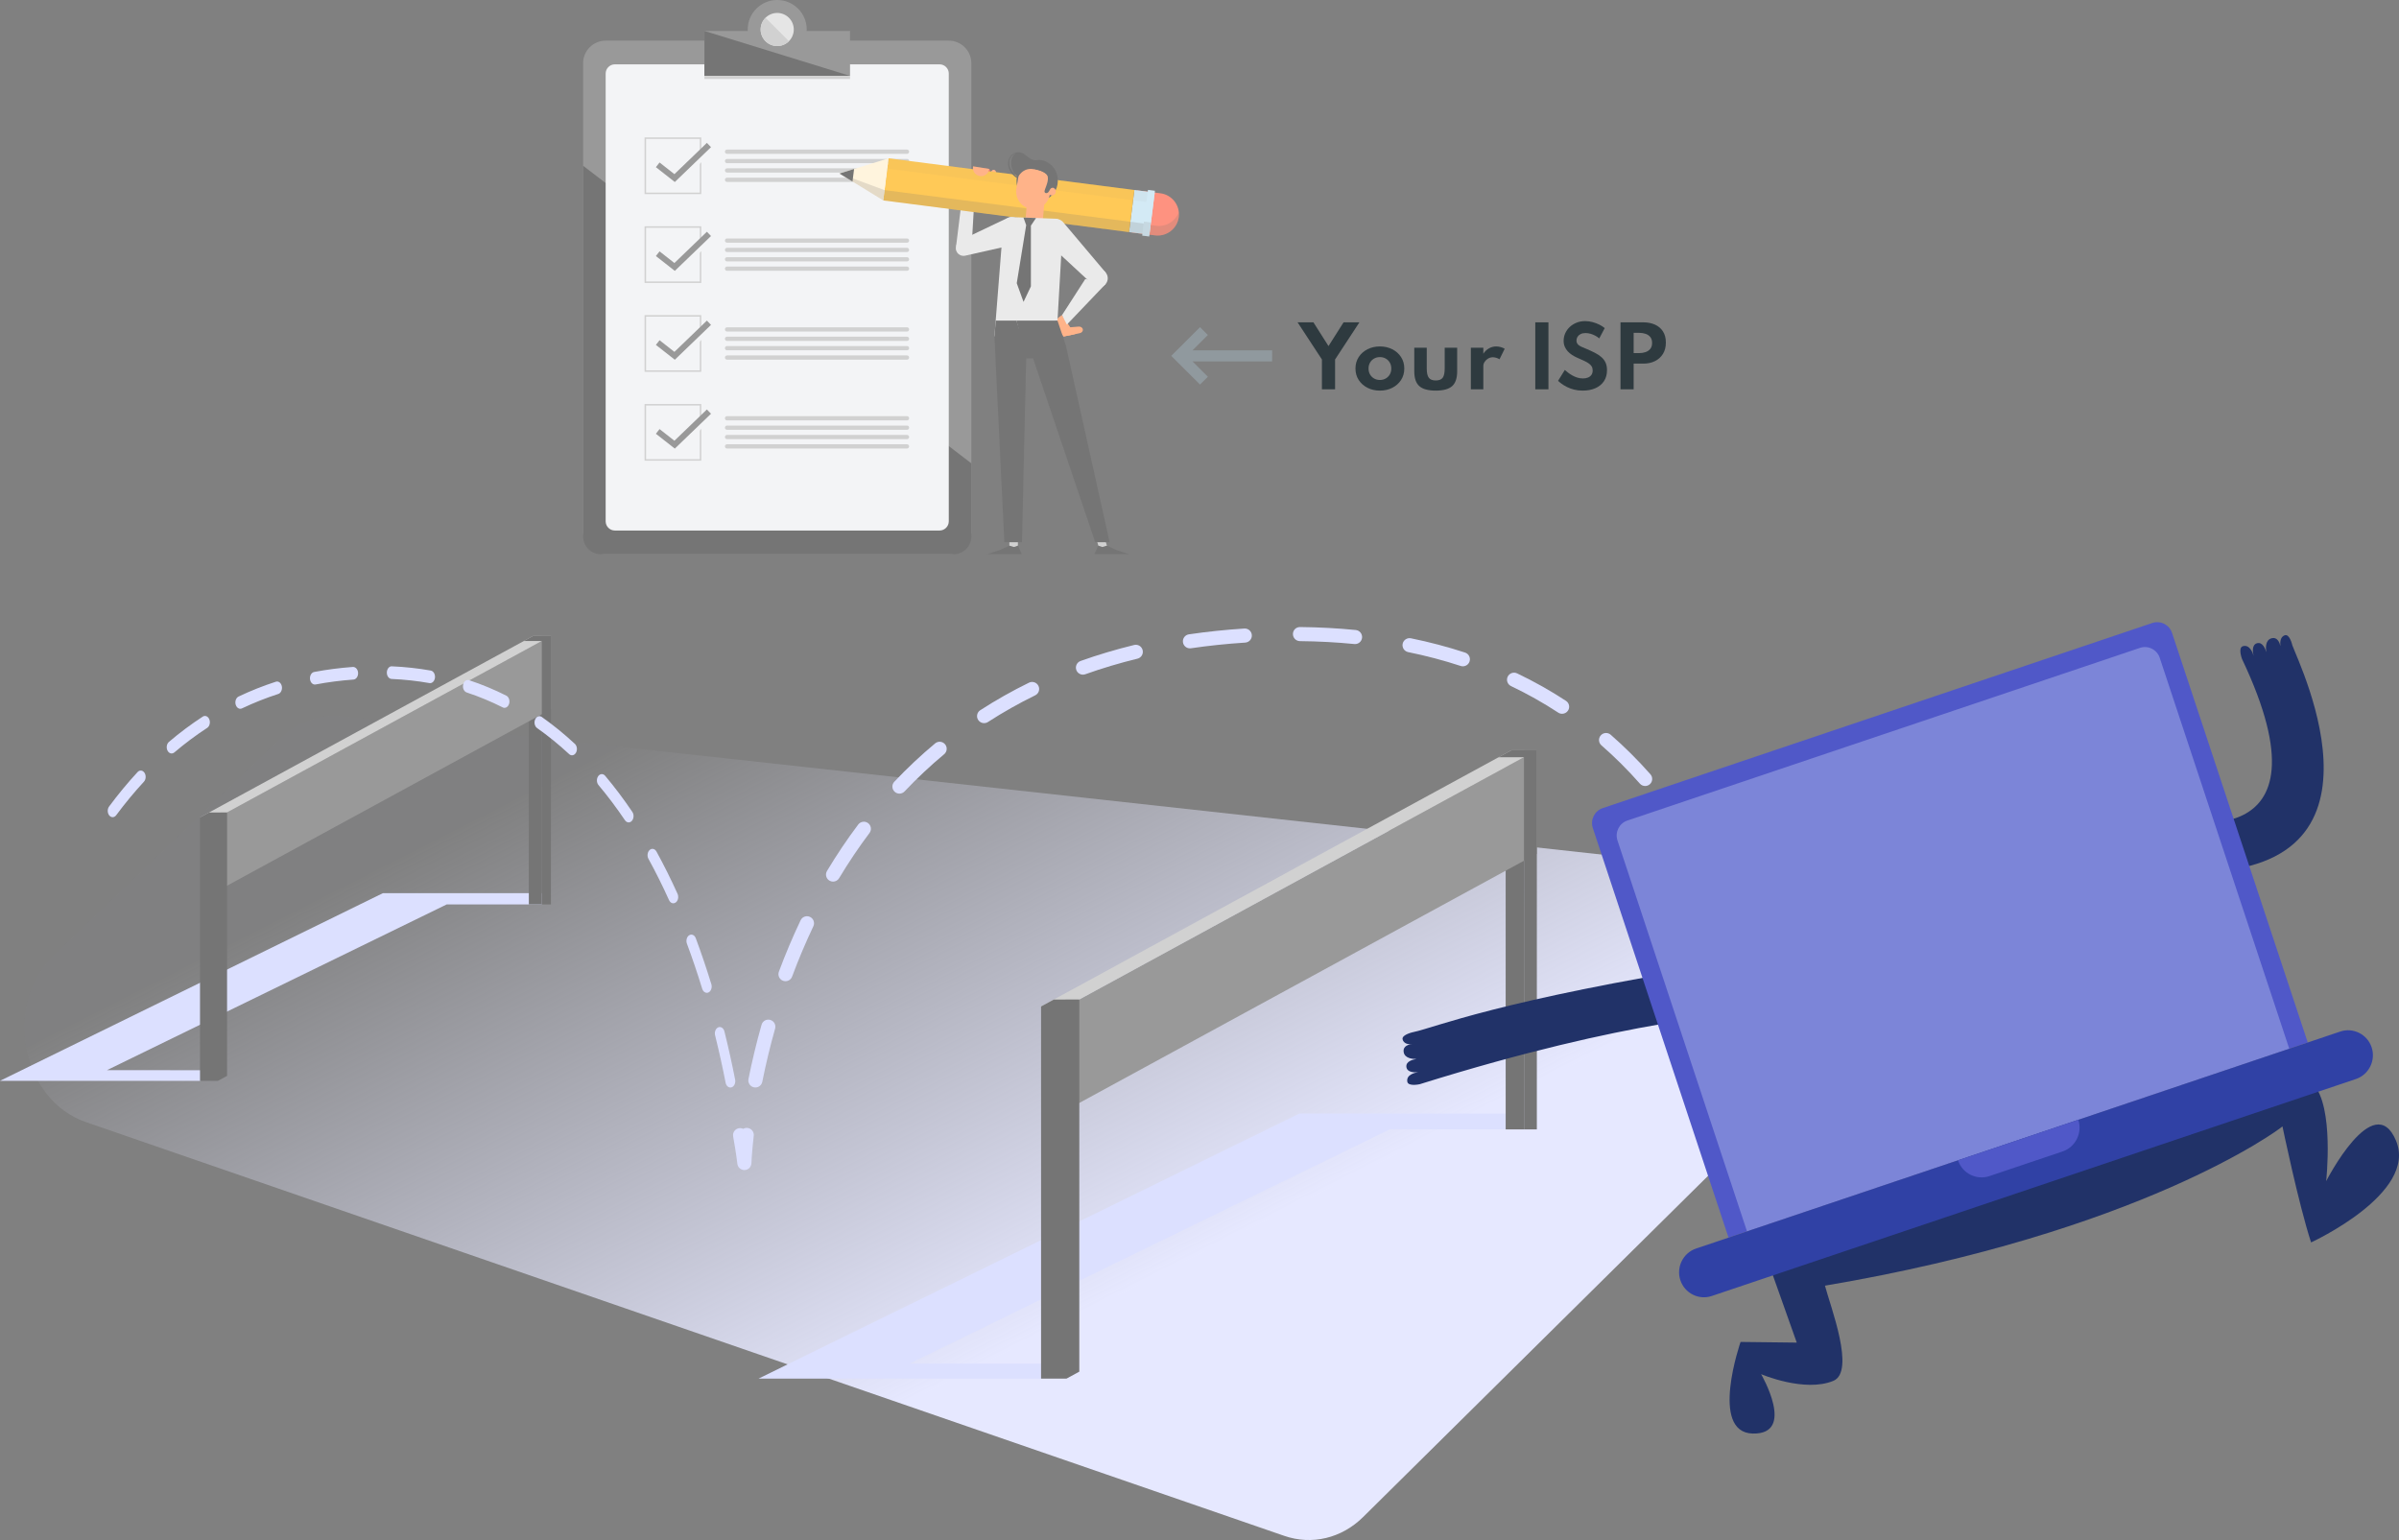 <svg width="838" height="538" viewBox="0 0 838 538" fill="none" xmlns="http://www.w3.org/2000/svg">
<rect x="0" y="0" width="838" height="538" fill="#808080" stroke="none"/>
<path d="M625.576 305.808L119.634 250.213C111.841 249.357 104.131 252.067 98.2 257.745L18.809 333.757C0.951 350.855 7.362 384.186 30.011 392.007L448.596 536.543C458.257 539.879 468.639 537.403 476.151 529.971L642.9 365.016C662.397 345.729 651.552 308.661 625.576 305.808V305.808Z" fill="url(#paint0_linear)"/>
<path d="M403.477 82.228L395.383 81.21L397.235 66.502L405.328 67.519C409.392 68.032 412.271 71.739 411.759 75.8C411.248 79.861 407.539 82.74 403.477 82.228L403.477 82.228Z" fill="#FE9280"/>
<g style="mix-blend-mode:multiply" opacity="0.2">
<path d="M403.898 78.877L395.805 77.86L395.383 81.21L403.477 82.228C407.539 82.74 411.248 79.861 411.759 75.8C411.832 75.223 411.834 74.654 411.776 74.1C410.607 77.259 407.384 79.316 403.898 78.877Z" fill="#777470"/>
</g>
<rect x="396.249" y="66.377" width="7.163" height="14.824" transform="rotate(7.179 396.249 66.377)" fill="#D3EAF5"/>
<rect x="401.006" y="66.337" width="2.449" height="16.093" transform="rotate(7.178 401.006 66.337)" fill="#D3EAF5"/>
<g style="mix-blend-mode:multiply" opacity="0.15">
<rect x="399.61" y="77.423" width="2.449" height="4.919" transform="rotate(7.178 399.61 77.423)" fill="#777470"/>
</g>
<path d="M203.685 22.09C203.685 17.731 207.219 14.198 211.578 14.198H331.409C335.768 14.198 339.301 17.731 339.301 22.09V185.724C339.301 190.082 335.768 193.616 331.409 193.616H211.578C207.219 193.616 203.685 190.082 203.685 185.724V22.09Z" fill="#999999"/>
<path d="M203.685 57.907V187.43C203.685 190.846 206.456 193.616 209.873 193.616H333.112C336.53 193.616 339.301 190.846 339.301 187.43V161.867L203.685 57.907Z" fill="#757575"/>
<path d="M211.565 25.702C211.565 23.92 213.009 22.476 214.79 22.476H328.196C329.978 22.476 331.422 23.92 331.422 25.702V182.112C331.422 183.894 329.978 185.338 328.196 185.338H214.79C213.009 185.338 211.565 183.894 211.565 182.112V25.702Z" fill="#F3F4F6"/>
<path d="M281.774 10.81C281.782 10.641 281.799 10.474 281.799 10.302C281.799 4.613 277.185 0 271.493 0C265.801 0 261.187 4.613 261.187 10.302C261.187 10.474 261.204 10.641 261.212 10.81H246.061V26.514H296.925V10.81H281.774Z" fill="#999999"/>
<path d="M246.061 10.809V26.514H296.925L246.061 10.809Z" fill="#757575"/>
<ellipse cx="271.491" cy="10.304" rx="5.787" ry="5.785" transform="rotate(-22.634 271.491 10.304)" fill="#E5E5E5"/>
<path d="M267.401 6.212C265.14 8.471 265.14 12.134 267.401 14.393C269.66 16.652 273.325 16.652 275.585 14.393L267.401 6.212Z" fill="#D1D1D1"/>
<rect x="246.061" y="26.514" width="50.864" height="1.082" fill="#D1D1D1"/>
<path fill-rule="evenodd" clip-rule="evenodd" d="M244.966 67.807H225.155V48.004H244.966V67.807ZM225.675 67.288H244.447V48.523H225.675V67.288Z" fill="#D1D1D1"/>
<path d="M236.759 64.626L230.148 59.438L231.431 57.804L236.619 61.876L247.963 50.951L249.405 52.447L236.759 64.626Z" fill="#F3F4F6"/>
<path d="M235.72 63.588L229.109 58.4L230.392 56.766L235.58 60.837L246.924 49.913L248.366 51.409L235.72 63.588Z" fill="#999999"/>
<path d="M316.829 53.738H253.966C253.556 53.738 253.224 53.406 253.224 52.996C253.224 52.586 253.556 52.254 253.966 52.254H316.829C317.239 52.254 317.571 52.586 317.571 52.996C317.571 53.406 317.239 53.738 316.829 53.738Z" fill="#D1D1D1"/>
<path d="M316.829 57.012H253.966C253.556 57.012 253.224 56.679 253.224 56.269C253.224 55.859 253.556 55.527 253.966 55.527H316.829C317.239 55.527 317.571 55.859 317.571 56.269C317.571 56.679 317.239 57.012 316.829 57.012Z" fill="#D1D1D1"/>
<path d="M316.829 60.285H253.966C253.556 60.285 253.224 59.952 253.224 59.542C253.224 59.132 253.556 58.8 253.966 58.8H316.829C317.239 58.8 317.571 59.132 317.571 59.542C317.571 59.952 317.239 60.285 316.829 60.285Z" fill="#D1D1D1"/>
<path d="M316.829 63.558H253.966C253.556 63.558 253.224 63.225 253.224 62.815C253.224 62.406 253.556 62.074 253.966 62.074H316.829C317.239 62.074 317.571 62.406 317.571 62.815C317.571 63.225 317.239 63.558 316.829 63.558Z" fill="#D1D1D1"/>
<path fill-rule="evenodd" clip-rule="evenodd" d="M244.966 98.852H225.155V79.049H244.966V98.852ZM225.675 98.332H244.447V79.568H225.675V98.332Z" fill="#D1D1D1"/>
<path d="M236.759 95.671L230.148 90.483L231.431 88.849L236.619 92.921L247.963 81.996L249.405 83.492L236.759 95.671Z" fill="#F3F4F6"/>
<path d="M235.72 94.633L229.109 89.445L230.392 87.811L235.58 91.883L246.924 80.958L248.366 82.454L235.72 94.633Z" fill="#999999"/>
<path d="M316.829 84.783H253.966C253.556 84.783 253.224 84.45 253.224 84.04C253.224 83.63 253.556 83.298 253.966 83.298H316.829C317.239 83.298 317.571 83.63 317.571 84.04C317.571 84.45 317.239 84.783 316.829 84.783Z" fill="#D1D1D1"/>
<path d="M316.829 88.056H253.966C253.556 88.056 253.224 87.724 253.224 87.314C253.224 86.903 253.556 86.571 253.966 86.571H316.829C317.239 86.571 317.571 86.903 317.571 87.314C317.571 87.724 317.239 88.056 316.829 88.056Z" fill="#D1D1D1"/>
<path d="M316.829 91.329H253.966C253.556 91.329 253.224 90.997 253.224 90.586C253.224 90.177 253.556 89.845 253.966 89.845H316.829C317.239 89.845 317.571 90.177 317.571 90.586C317.571 90.997 317.239 91.329 316.829 91.329Z" fill="#D1D1D1"/>
<path d="M316.829 94.603H253.966C253.556 94.603 253.224 94.271 253.224 93.861C253.224 93.451 253.556 93.119 253.966 93.119H316.829C317.239 93.119 317.571 93.451 317.571 93.861C317.571 94.271 317.239 94.603 316.829 94.603Z" fill="#D1D1D1"/>
<path fill-rule="evenodd" clip-rule="evenodd" d="M244.966 129.897H225.155V110.093H244.966V129.897ZM225.675 129.377H244.447V110.612H225.675V129.377Z" fill="#D1D1D1"/>
<path d="M236.759 126.716L230.148 121.528L231.431 119.894L236.619 123.965L247.963 113.041L249.405 114.537L236.759 126.716Z" fill="#F3F4F6"/>
<path d="M235.72 125.677L229.109 120.489L230.392 118.855L235.58 122.926L246.924 112.002L248.366 113.498L235.72 125.677Z" fill="#999999"/>
<path d="M316.829 115.827H253.966C253.556 115.827 253.224 115.495 253.224 115.084C253.224 114.675 253.556 114.343 253.966 114.343H316.829C317.239 114.343 317.571 114.675 317.571 115.084C317.571 115.495 317.239 115.827 316.829 115.827Z" fill="#D1D1D1"/>
<path d="M316.829 119.1H253.966C253.556 119.1 253.224 118.768 253.224 118.358C253.224 117.948 253.556 117.616 253.966 117.616H316.829C317.239 117.616 317.571 117.948 317.571 118.358C317.571 118.768 317.239 119.1 316.829 119.1Z" fill="#D1D1D1"/>
<path d="M316.829 122.375H253.966C253.556 122.375 253.224 122.042 253.224 121.632C253.224 121.222 253.556 120.89 253.966 120.89H316.829C317.239 120.89 317.571 121.222 317.571 121.632C317.571 122.042 317.239 122.375 316.829 122.375Z" fill="#D1D1D1"/>
<path d="M316.829 125.647H253.966C253.556 125.647 253.224 125.315 253.224 124.905C253.224 124.495 253.556 124.163 253.966 124.163H316.829C317.239 124.163 317.571 124.495 317.571 124.905C317.571 125.315 317.239 125.647 316.829 125.647Z" fill="#D1D1D1"/>
<path fill-rule="evenodd" clip-rule="evenodd" d="M244.966 160.942H225.155V141.139H244.966V160.942ZM225.675 160.422H244.447V141.659H225.675V160.422Z" fill="#D1D1D1"/>
<path d="M236.759 157.761L230.148 152.573L231.431 150.939L236.619 155.01L247.963 144.086L249.405 145.582L236.759 157.761Z" fill="#F3F4F6"/>
<path d="M235.72 156.722L229.109 151.534L230.392 149.9L235.58 153.971L246.924 143.047L248.366 144.543L235.72 156.722Z" fill="#999999"/>
<path d="M316.829 146.871H253.966C253.556 146.871 253.224 146.54 253.224 146.13C253.224 145.72 253.556 145.387 253.966 145.387H316.829C317.239 145.387 317.571 145.72 317.571 146.13C317.571 146.54 317.239 146.871 316.829 146.871Z" fill="#D1D1D1"/>
<path d="M316.829 150.146H253.966C253.556 150.146 253.224 149.813 253.224 149.404C253.224 148.994 253.556 148.661 253.966 148.661H316.829C317.239 148.661 317.571 148.994 317.571 149.404C317.571 149.813 317.239 150.146 316.829 150.146Z" fill="#D1D1D1"/>
<path d="M316.829 153.419H253.966C253.556 153.419 253.224 153.087 253.224 152.677C253.224 152.266 253.556 151.934 253.966 151.934H316.829C317.239 151.934 317.571 152.266 317.571 152.677C317.571 153.087 317.239 153.419 316.829 153.419Z" fill="#D1D1D1"/>
<path d="M316.829 156.692H253.966C253.556 156.692 253.224 156.36 253.224 155.95C253.224 155.54 253.556 155.208 253.966 155.208H316.829C317.239 155.208 317.571 155.54 317.571 155.95C317.571 156.36 317.239 156.692 316.829 156.692Z" fill="#D1D1D1"/>
<rect x="352.582" y="187.766" width="2.988" height="3.68" fill="#D1D1D1"/>
<path d="M352.604 190.612L354.168 191.094L355.62 190.612L356.923 193.599H344.842L349.384 192.105L352.604 190.612Z" fill="#757575"/>
<path d="M383.917 191.446H386.904L385.793 187.765H382.805L383.917 191.446Z" fill="#D1D1D1"/>
<path d="M386.64 190.612L385.076 191.094L383.624 190.612L382.321 193.599H394.402L389.86 192.105L386.64 190.612Z" fill="#757575"/>
<path d="M345.875 63.332C345.47 63.642 341.792 65.812 341.792 65.812L339.183 62.473L339.959 58.665L345.576 59.015L346.558 61.858C346.792 62.532 346.376 62.95 345.875 63.332V63.332Z" fill="#FE9280"/>
<path d="M345.575 59.015L346.422 61.506L343.832 62.549C343.339 62.763 342.788 62.803 342.268 62.664C341.126 62.356 340.383 61.255 340.527 60.083L340.694 58.713L345.575 59.015Z" fill="#E86767"/>
<path d="M344.304 62.345L346.55 62.671L347.78 60.565C348.02 60.185 347.906 59.682 347.525 59.442C347.145 59.201 346.641 59.316 346.402 59.695L344.304 62.345Z" fill="#FFB389"/>
<path d="M340.263 71.427L335.633 72.597L333.977 85.998L339.397 86.219L340.263 71.427Z" fill="#EAEAEA"/>
<path d="M394.396 81.085L308.531 70.014L310.383 55.306L396.249 66.377L394.396 81.085Z" fill="#FFC957"/>
<path d="M293.234 60.619L308.531 70.014L310.383 55.306L293.234 60.619Z" fill="#FFF4DD"/>
<g style="mix-blend-mode:multiply" opacity="0.2">
<path d="M293.234 60.619L308.531 70.014L308.984 66.417L293.234 60.619Z" fill="#777470"/>
</g>
<path d="M298.342 59.036L293.234 60.619L297.79 63.417L298.342 59.036Z" fill="#757575"/>
<g style="mix-blend-mode:multiply" opacity="0.2">
<path d="M399.073 81.675L308.531 70.014L308.984 66.417L399.527 78.077L399.073 81.675Z" fill="#777470"/>
</g>
<g style="mix-blend-mode:multiply" opacity="0.05">
<path d="M400.474 70.564L309.931 58.903L310.384 55.306L400.927 66.966L400.474 70.564Z" fill="#777470"/>
</g>
<path d="M371.466 117.57L372.675 114.432L376.762 114.098C377.513 114.014 378.18 114.468 378.252 115.112C378.324 115.756 377.772 116.345 377.021 116.428L371.466 117.57Z" fill="#FFB389"/>
<path d="M369.349 114.459L371.466 117.569L375.473 116.746L370.983 110.079L370.119 110.652C368.855 111.491 368.511 113.195 369.349 114.459Z" fill="#FFB389"/>
<path d="M372.663 113.406L386.284 99.14L379.107 97.471L370.982 110.079L372.663 113.406Z" fill="#EAEAEA"/>
<path d="M381.024 98.526C381.75 100.084 383.601 100.758 385.159 100.033C386.717 99.307 387.392 97.457 386.666 95.899C385.941 94.342 384.09 93.667 382.531 94.393C380.973 95.117 380.298 96.968 381.024 98.526H381.024Z" fill="#EAEAEA"/>
<path d="M382.075 99.769L386.285 95.284L371.591 77.872C370.332 76.162 367.85 75.963 366.335 77.45C364.819 78.939 364.968 84.2 366.657 85.489L382.075 99.769Z" fill="#EAEAEA"/>
<rect x="364.051" y="79.674" width="6.048" height="9.583" transform="rotate(-175.158 364.051 79.674)" fill="#FFB389"/>
<path d="M336.398 83.97C334.903 84.071 333.773 85.362 333.873 86.856C333.973 88.35 335.266 89.48 336.76 89.381C338.255 89.28 339.385 87.988 339.285 86.493C339.186 85 337.892 83.87 336.398 83.97V83.97Z" fill="#EAEAEA"/>
<path d="M334.69 84.369L337.437 89.248L354.228 85.477C356.287 84.953 357.403 79.95 356.593 77.988C355.782 76.025 353.421 75.236 351.593 76.317L334.69 84.369Z" fill="#EAEAEA"/>
<path d="M369.396 112.007L371.225 80.049C371.654 78.344 370.504 76.644 368.76 76.407L353.781 75.865C352.036 75.629 350.475 76.961 350.434 78.72L347.37 117.564L369.396 112.007Z" fill="#EAEAEA"/>
<path d="M355.07 112.007L358.523 122.758L356.987 189.432H350.832L347.369 117.564L347.841 112.007L355.07 112.007Z" fill="#757575"/>
<path d="M355.07 112.007L358.439 125.209H360.865L382.57 189.432H387.612L372.331 120.721L369.396 112.007L355.07 112.007Z" fill="#757575"/>
<path d="M342.268 61.505C340.703 61.253 339.638 59.78 339.89 58.216L339.908 58.103L345.576 59.016L345.558 59.129C345.306 60.693 343.832 61.757 342.268 61.505Z" fill="#FFB389"/>
<path d="M357.502 75.999L361.891 76.162L360.105 78.827V100.047L357.532 105.465L355.163 98.936L358.461 78.653L357.502 75.999Z" fill="#757575"/>
<path fill-rule="evenodd" clip-rule="evenodd" d="M369.469 62.295C369.323 60.846 368.785 59.438 367.872 58.334C367.028 57.315 365.882 56.553 364.625 56.142C364.008 55.941 363.424 55.832 362.79 55.898C362.006 55.98 361.204 56.068 360.457 55.735C359.404 55.269 358.649 54.359 357.699 53.768C357.48 53.633 357.237 53.521 356.983 53.436L356.985 53.433C355.978 53.009 354.668 53.15 353.722 53.809C353.247 54.128 352.881 54.589 352.617 55.089C352.358 55.589 352.174 56.141 352.126 56.715C352.029 57.859 352.339 59.015 352.941 59.988C353.497 60.859 354.262 61.629 355.171 62.13C355.134 62.365 355.104 62.601 355.092 62.845C354.898 66.825 357.968 70.207 361.949 70.4C364.737 70.535 367.414 68.999 368.703 66.524C369.366 65.252 369.616 63.753 369.469 62.295L369.469 62.295ZM354.379 60.933C354.033 60.539 353.717 60.118 353.439 59.671C352.882 58.807 352.5 57.784 352.548 56.745C352.603 55.729 353.055 54.662 353.876 54.023C354.189 53.773 354.553 53.601 354.938 53.502C354.749 53.589 354.563 53.695 354.39 53.841C353.599 54.499 353.294 55.563 353.232 56.502C353.101 58.487 353.853 60.373 355.258 61.652C355.252 61.677 355.249 61.703 355.244 61.728C354.937 61.481 354.643 61.22 354.379 60.933V60.933Z" fill="#757575"/>
<path d="M366.084 66.673C365.958 67.422 366.463 68.132 367.212 68.258C367.962 68.384 368.672 67.879 368.798 67.13C368.925 66.382 368.419 65.671 367.67 65.546C366.922 65.418 366.211 65.924 366.084 66.673H366.084Z" fill="#FFB389"/>
<path d="M360.212 59.002C357.016 58.954 355.78 61.638 355.78 61.638L355.602 62.584L355.461 63.422C355.461 63.461 355.46 63.498 355.461 63.538L355.445 63.512L355.05 65.85C354.505 69.076 356.561 72.276 359.778 72.872C363.039 73.475 366.15 71.29 366.701 68.033L367.185 65.168V65.162C367.185 65.162 368.096 59.545 360.212 59.002V59.002Z" fill="#FFB389"/>
<path d="M361.49 59.145C362.282 59.267 363.077 59.483 363.823 59.776C364.381 59.996 364.919 60.27 365.374 60.667C366.853 61.959 365.536 64.731 365.026 66.176C364.902 66.529 364.757 66.949 364.979 67.251C365.219 67.577 365.751 67.518 366.063 67.258C366.374 66.998 366.537 66.608 366.746 66.26C366.955 65.913 367.265 65.573 367.67 65.546C367.67 65.546 367.435 58.993 367.434 58.987C367.432 58.938 363.313 58.848 362.998 58.838C362.359 58.816 361.49 59.145 361.49 59.145L361.49 59.145Z" fill="#757575"/>
<path d="M69.865 377.581H0L133.753 312.023H189.261V315.956H156.045L37.372 373.852L77.352 373.887L69.865 377.581Z" fill="#DCE0FF"/>
<rect x="184.731" y="223.931" width="4.53" height="92.024" fill="#757575"/>
<path d="M192.437 247.79L76.143 311.144V285.557L192.437 222.203V247.79Z" fill="#999999"/>
<path d="M192.437 222.203H186.158L69.864 285.557H76.143L192.437 222.203Z" fill="#D1D1D1"/>
<path d="M73.003 283.847L69.864 285.557V377.581H76.143L79.319 375.853V283.829L73.003 283.847Z" fill="#757575"/>
<path d="M182.982 223.931H189.261L192.437 222.203H186.158L182.982 223.931Z" fill="#757575"/>
<rect x="189.261" y="222.203" width="3.176" height="93.752" fill="#757575"/>
<path d="M363.657 481.626H264.946L453.924 389H532.351V394.556H485.42L317.749 476.356L374.237 476.407L363.657 481.626Z" fill="#DCE0FF"/>
<rect x="525.95" y="264.536" width="6.401" height="130.02" fill="#757575"/>
<path d="M536.838 298.246L372.527 387.757V351.606L536.838 262.094V298.246Z" fill="#999999"/>
<path d="M536.838 262.094H527.967L363.656 351.606H372.527L536.838 262.094Z" fill="#D1D1D1"/>
<path d="M368.092 349.19L363.656 351.606V481.626H372.527L377.015 479.185V349.165L368.092 349.19Z" fill="#757575"/>
<path d="M523.479 264.536H532.35L536.838 262.094H527.967L523.479 264.536Z" fill="#757575"/>
<rect x="532.35" y="262.094" width="4.488" height="132.462" fill="#757575"/>
<path fill-rule="evenodd" clip-rule="evenodd" d="M255.129 379.923C254.362 379.923 253.664 379.256 253.469 378.254C252.383 372.703 251.145 367.123 249.79 361.674C249.501 360.513 249.997 359.27 250.899 358.898C251.798 358.526 252.764 359.165 253.053 360.326C254.432 365.865 255.689 371.533 256.793 377.176C257.023 378.359 256.467 379.558 255.549 379.857C255.408 379.902 255.268 379.923 255.129 379.923V379.923ZM246.89 346.842C246.206 346.842 245.561 346.313 245.295 345.445C243.639 340.046 241.842 334.736 239.952 329.667C239.542 328.568 239.901 327.25 240.755 326.72C241.607 326.192 242.631 326.657 243.041 327.756C244.967 332.919 246.797 338.324 248.483 343.823C248.83 344.957 248.398 346.24 247.518 346.688C247.311 346.793 247.099 346.842 246.89 346.842L246.89 346.842ZM235.193 315.569C234.602 315.569 234.028 315.177 233.71 314.473C231.44 309.448 229.017 304.589 226.512 300.03C225.964 299.034 226.147 297.657 226.919 296.951C227.694 296.25 228.761 296.485 229.308 297.477C231.872 302.144 234.35 307.114 236.673 312.25C237.148 313.304 236.871 314.656 236.053 315.269C235.783 315.473 235.485 315.569 235.193 315.569ZM219.597 287.305C219.119 287.305 218.642 287.047 218.303 286.546C215.364 282.189 212.255 278.057 209.061 274.262C208.366 273.437 208.322 272.04 208.963 271.145C209.605 270.248 210.69 270.192 211.386 271.017C214.67 274.922 217.868 279.171 220.89 283.648C221.511 284.569 221.436 285.963 220.72 286.762C220.396 287.126 219.996 287.305 219.597 287.305H219.597ZM39.348 285.477C38.922 285.477 38.495 285.275 38.163 284.865C37.48 284.023 37.455 282.627 38.109 281.746C41.274 277.478 44.624 273.429 48.065 269.71C48.791 268.923 49.87 269.048 50.48 269.981C51.089 270.914 50.994 272.307 50.269 273.092C46.924 276.707 43.666 280.646 40.587 284.795C40.25 285.249 39.799 285.477 39.348 285.477H39.348ZM199.805 263.862C199.458 263.862 199.108 263.728 198.804 263.445C195.214 260.107 191.446 257.044 187.606 254.343C186.776 253.757 186.47 252.417 186.924 251.347C187.377 250.277 188.416 249.88 189.25 250.468C193.214 253.257 197.103 256.42 200.81 259.866C201.578 260.579 201.751 261.959 201.197 262.947C200.861 263.545 200.337 263.862 199.805 263.862ZM59.954 263.229C59.398 263.229 58.852 262.881 58.523 262.239C58.001 261.221 58.218 259.852 59.007 259.18C62.794 255.956 66.769 252.986 70.82 250.35C71.665 249.801 72.696 250.235 73.122 251.325C73.549 252.414 73.21 253.741 72.366 254.291C68.433 256.849 64.574 259.734 60.897 262.863C60.606 263.111 60.278 263.229 59.954 263.229ZM83.932 247.612C83.235 247.612 82.58 247.062 82.325 246.169C81.996 245.026 82.451 243.755 83.338 243.333C87.541 241.334 91.926 239.59 96.371 238.153C97.291 237.862 98.22 238.576 98.451 239.757C98.681 240.94 98.124 242.139 97.206 242.436C92.879 243.835 88.614 245.529 84.526 247.475C84.33 247.568 84.129 247.612 83.932 247.612V247.612ZM176.238 247.285C176.03 247.285 175.819 247.237 175.614 247.133C171.552 245.085 167.313 243.326 163.013 241.908C162.096 241.605 161.542 240.403 161.777 239.221C162.012 238.04 162.942 237.322 163.862 237.63C168.297 239.093 172.672 240.907 176.863 243.023C177.744 243.467 178.179 244.748 177.834 245.883C177.57 246.754 176.923 247.285 176.238 247.285V247.285ZM109.985 239.142C109.149 239.142 108.417 238.353 108.293 237.256C108.155 236.049 108.801 234.928 109.738 234.751C114.125 233.92 118.682 233.329 123.279 232.995C124.211 232.963 125.033 233.859 125.086 235.076C125.14 236.294 124.416 237.336 123.471 237.405C118.976 237.73 114.523 238.306 110.236 239.12C110.153 239.135 110.068 239.142 109.985 239.142H109.985ZM150.243 238.653C150.164 238.653 150.086 238.647 150.006 238.633C145.721 237.872 141.272 237.387 136.782 237.191C135.836 237.149 135.095 236.129 135.128 234.91C135.159 233.691 135.957 232.693 136.898 232.778C141.505 232.979 146.073 233.478 150.474 234.258C151.411 234.425 152.067 235.54 151.938 236.748C151.819 237.853 151.085 238.653 150.243 238.653H150.243Z" fill="#DCE0FF"/>
<path d="M260.017 408.756C258.769 408.756 257.711 407.817 257.572 406.565C257.568 406.53 257.17 402.989 256.097 397.005C255.857 395.667 256.748 394.389 258.086 394.149C258.625 394.056 259.154 394.139 259.609 394.363C260.052 394.105 260.574 393.981 261.126 394.046C262.478 394.2 263.448 395.421 263.293 396.772C262.606 402.777 262.481 406.342 262.48 406.376C262.436 407.667 261.404 408.703 260.114 408.753C260.081 408.754 260.049 408.756 260.017 408.756L260.017 408.756Z" fill="#DCE0FF"/>
<path d="M263.866 379.907C263.706 379.907 263.544 379.893 263.381 379.86C262.047 379.593 261.183 378.296 261.449 376.963C262.724 370.596 264.261 364.217 266.019 358.002C266.388 356.694 267.746 355.928 269.058 356.303C270.367 356.673 271.127 358.032 270.757 359.341C269.035 365.433 267.528 371.688 266.278 377.929C266.044 379.098 265.016 379.907 263.866 379.907V379.907Z" fill="#DCE0FF"/>
<path d="M274.38 342.781C274.094 342.781 273.804 342.731 273.521 342.626C272.247 342.152 271.597 340.735 272.073 339.461C274.364 333.308 276.92 327.26 279.668 321.485C280.251 320.258 281.72 319.739 282.948 320.32C284.177 320.904 284.698 322.373 284.114 323.6C281.429 329.245 278.929 335.16 276.688 341.178C276.317 342.169 275.378 342.781 274.38 342.781H274.38Z" fill="#DCE0FF"/>
<path d="M290.993 307.995C290.562 307.995 290.126 307.882 289.73 307.643C288.563 306.945 288.185 305.434 288.883 304.267C292.267 298.625 295.935 293.167 299.785 288.048C300.604 286.962 302.148 286.744 303.234 287.559C304.321 288.376 304.54 289.92 303.723 291.006C299.974 295.989 296.404 301.302 293.108 306.799C292.646 307.568 291.83 307.995 290.993 307.995L290.993 307.995Z" fill="#DCE0FF"/>
<path d="M596.499 306.305C595.621 306.305 594.77 305.834 594.325 305.004C591.294 299.331 587.977 293.859 584.47 288.74C583.7 287.619 583.987 286.086 585.11 285.319C586.228 284.551 587.764 284.834 588.531 285.958C592.142 291.225 595.553 296.852 598.669 302.683C599.311 303.884 598.857 305.373 597.658 306.015C597.288 306.212 596.892 306.305 596.499 306.305Z" fill="#DCE0FF"/>
<path d="M314.183 277.25C313.576 277.25 312.967 277.027 312.492 276.577C311.504 275.642 311.46 274.085 312.394 273.098C316.889 268.346 321.687 263.837 326.654 259.699C327.701 258.829 329.251 258.97 330.122 260.014C330.993 261.058 330.852 262.61 329.807 263.481C324.989 267.495 320.334 271.867 315.972 276.479C315.489 276.992 314.837 277.25 314.183 277.25V277.25Z" fill="#DCE0FF"/>
<path d="M574.674 274.59C573.991 274.59 573.311 274.308 572.824 273.755C568.618 268.983 564.1 264.485 559.399 260.388C558.373 259.494 558.267 257.94 559.16 256.916C560.054 255.89 561.608 255.783 562.634 256.677C567.498 260.917 572.171 265.567 576.521 270.502C577.418 271.522 577.32 273.078 576.3 273.974C575.831 274.388 575.251 274.59 574.674 274.59Z" fill="#DCE0FF"/>
<path d="M343.757 252.633C342.949 252.633 342.158 252.238 341.686 251.508C340.949 250.367 341.276 248.843 342.418 248.105C347.845 244.597 353.575 241.36 359.449 238.486C360.672 237.893 362.147 238.394 362.743 239.616C363.341 240.835 362.837 242.311 361.614 242.909C355.916 245.697 350.356 248.836 345.092 252.239C344.678 252.507 344.214 252.633 343.757 252.633Z" fill="#DCE0FF"/>
<path d="M545.663 249.358C545.198 249.358 544.73 249.229 544.315 248.955C539.084 245.525 533.535 242.405 527.818 239.679C526.59 239.095 526.07 237.627 526.656 236.4C527.241 235.173 528.714 234.652 529.938 235.238C535.854 238.059 541.599 241.288 547.014 244.84C548.152 245.584 548.47 247.11 547.723 248.246C547.25 248.967 546.464 249.358 545.663 249.358H545.663Z" fill="#DCE0FF"/>
<path d="M378.288 235.689C377.276 235.689 376.329 235.061 375.969 234.055C375.511 232.774 376.179 231.366 377.46 230.908C383.466 228.766 389.758 226.886 396.163 225.322C397.488 224.995 398.818 225.809 399.139 227.129C399.462 228.45 398.652 229.782 397.331 230.104C391.091 231.627 384.962 233.458 379.115 235.545C378.842 235.641 378.562 235.689 378.288 235.689Z" fill="#DCE0FF"/>
<path d="M510.997 232.773C510.742 232.773 510.484 232.735 510.228 232.65C504.349 230.721 498.179 229.092 491.887 227.81C490.555 227.536 489.694 226.237 489.966 224.906C490.238 223.572 491.534 222.718 492.871 222.986C499.349 224.308 505.706 225.986 511.765 227.974C513.056 228.397 513.76 229.787 513.335 231.08C512.995 232.116 512.032 232.773 510.997 232.773H510.997Z" fill="#DCE0FF"/>
<path d="M415.656 226.498C414.455 226.498 413.403 225.619 413.224 224.395C413.025 223.052 413.954 221.8 415.3 221.602C421.56 220.681 428.075 219.997 434.666 219.576C436.034 219.492 437.193 220.52 437.28 221.876C437.366 223.231 436.336 224.403 434.979 224.49C428.524 224.903 422.144 225.569 416.018 226.473C415.896 226.49 415.775 226.498 415.656 226.498V226.498Z" fill="#DCE0FF"/>
<path d="M473.338 225.003C473.256 225.003 473.175 225 473.092 224.992C466.96 224.383 460.562 224.042 454.076 223.976C452.716 223.962 451.625 222.85 451.639 221.489C451.653 220.13 452.703 219.055 454.126 219.053C460.756 219.121 467.302 219.47 473.579 220.092C474.931 220.227 475.919 221.432 475.786 222.786C475.66 224.055 474.589 225.003 473.338 225.003L473.338 225.003Z" fill="#DCE0FF"/>
<path d="M489.927 363.029C490.262 364.701 492.16 364.969 493.452 364.735C492.212 364.836 490.088 365.309 490.304 367.406C490.552 369.824 493.625 369.977 494.71 369.954L494.714 369.98C493.703 370.122 491.027 370.693 491.267 372.73C491.504 374.752 494.282 374.68 495.355 374.576C494.198 374.749 491.2 375.422 491.584 377.862C491.873 379.687 495.946 378.76 495.946 378.76C570.129 355.555 608.107 354.309 608.107 354.309L601.943 336.85C523.692 349.3 501.128 359.019 493.74 360.549C493.74 360.549 489.682 361.379 489.927 363.029Z" fill="#213268"/>
<path d="M798.054 221.946C796.462 222.523 796.433 224.515 796.582 225.731C796.304 224.509 795.532 222.457 793.506 222.976C791.17 223.574 791.464 226.662 791.644 227.742L791.618 227.748C791.334 226.761 790.385 224.174 788.42 224.707C786.471 225.237 786.945 227.998 787.201 229.054C786.864 227.925 785.77 225.03 783.432 225.767C781.682 226.319 783.181 230.248 783.181 230.248C816.684 300.911 758.802 286.184 758.802 286.184L761.358 304.537C840.492 308.211 803.302 232.563 800.732 225.413C800.732 225.413 799.833 221.3 798.054 221.946L798.054 221.946Z" fill="#213268"/>
<path d="M836.947 398.466C829.216 380.058 812.558 412.636 812.558 412.636C812.558 412.636 815.441 386.549 807.997 378.686C800.865 371.154 786.545 383.974 782.742 387.225L618.207 442.495L627.631 469.037L608.001 468.804C608.001 468.804 597.011 500.451 612.255 500.806C627.498 501.162 615.176 480.064 615.176 480.064C615.176 480.064 630.362 486.556 640.404 482.4C648.236 479.158 639.349 456.305 637.48 449.148C747.444 430.553 795.88 394.83 797.29 393.503C797.29 393.503 802.926 420.659 807.29 434.039C807.29 434.039 844.678 416.874 836.947 398.466Z" fill="#213268"/>
<path d="M758.721 221.109C757.772 218.243 754.67 216.681 751.828 217.639L559.831 282.321C556.99 283.279 555.441 286.407 556.391 289.273L603.796 432.357L806.127 364.193L758.721 221.109Z" fill="#5058C8"/>
<path d="M754.42 229.798C753.47 226.933 750.368 225.372 747.526 226.329L568.448 286.659C565.605 287.616 564.057 290.745 565.006 293.61L610.254 430.181L799.667 366.369L754.42 229.798Z" fill="#7C85D8"/>
<path d="M828.443 365.887C826.933 361.329 822 358.845 817.479 360.368L592.442 436.182C587.922 437.705 585.46 442.68 586.97 447.238C588.48 451.797 593.414 454.279 597.934 452.757L822.971 376.944C827.491 375.421 829.954 370.445 828.443 365.887Z" fill="#3041A5"/>
<path d="M725.971 391.197L683.952 405.352C685.463 409.911 690.396 412.394 694.917 410.871L720.498 402.253C725.018 400.73 727.48 395.754 725.971 391.197Z" fill="#5058C8"/>
<path d="M461.762 136.007V125.582L453.263 112.606H458.796L464.06 120.902L469.324 112.606H474.857L466.359 125.582V136.007H461.762Z" fill="#2E3A3F"/>
<path fill-rule="evenodd" clip-rule="evenodd" d="M482.009 136.461C480.409 136.461 478.966 136.132 477.68 135.475C476.394 134.818 475.373 133.911 474.616 132.751C473.859 131.594 473.482 130.259 473.482 128.746C473.482 127.233 473.857 125.898 474.609 124.739C475.362 123.581 476.383 122.673 477.674 122.016C478.965 121.359 480.409 121.03 482.009 121.03C483.616 121.03 485.062 121.359 486.35 122.016C487.636 122.673 488.655 123.581 489.407 124.739C490.159 125.898 490.536 127.233 490.536 128.746C490.536 130.259 490.159 131.594 489.407 132.751C488.655 133.911 487.636 134.818 486.35 135.475C485.062 136.132 483.616 136.461 482.009 136.461ZM482.023 132.745C482.76 132.745 483.433 132.575 484.037 132.234C484.642 131.894 485.12 131.423 485.47 130.823C485.82 130.223 485.995 129.531 485.995 128.746C485.995 127.961 485.82 127.269 485.47 126.668C485.12 126.066 484.642 125.597 484.037 125.258C483.433 124.916 482.76 124.746 482.023 124.746C481.275 124.746 480.6 124.916 480.001 125.258C479.399 125.597 478.925 126.066 478.575 126.668C478.226 127.269 478.05 127.961 478.05 128.746C478.05 129.531 478.226 130.223 478.575 130.823C478.925 131.423 479.399 131.894 480.001 132.234C480.6 132.575 481.275 132.745 482.023 132.745Z" fill="#2E3A3F"/>
<path d="M501.516 136.461C498.867 136.461 496.957 135.937 495.785 134.886C494.611 133.837 494.026 132.121 494.026 129.739V121.484H498.38V128.718C498.38 130.25 498.62 131.333 499.098 131.965C499.575 132.599 500.382 132.916 501.516 132.916C502.67 132.916 503.481 132.599 503.95 131.965C504.418 131.333 504.652 130.25 504.652 128.718V121.484H509.007V129.739C509.007 132.121 508.424 133.837 507.256 134.886C506.088 135.937 504.175 136.461 501.516 136.461H501.516Z" fill="#2E3A3F"/>
<path d="M513.789 136.007V121.484H518.145V123.568C518.685 122.756 519.344 122.13 520.125 121.689C520.905 121.25 521.744 121.03 522.643 121.03C523.153 121.03 523.684 121.106 524.232 121.257C524.781 121.409 525.239 121.603 525.608 121.839L523.792 125.512C523.47 125.295 523.095 125.122 522.665 124.995C522.233 124.867 521.834 124.803 521.465 124.803C520.897 124.803 520.358 124.949 519.848 125.243C519.336 125.536 518.926 125.916 518.613 126.385C518.301 126.853 518.145 127.356 518.145 127.895V136.007L513.789 136.007Z" fill="#2E3A3F"/>
<path d="M536.291 136.007V112.606H540.888V136.007H536.291Z" fill="#2E3A3F"/>
<path d="M552.821 136.461C551.733 136.461 550.731 136.34 549.814 136.099C548.895 135.858 548.076 135.556 547.351 135.191C546.629 134.828 546.006 134.452 545.486 134.064C544.965 133.677 544.554 133.336 544.252 133.043L546.607 129.242C546.919 129.517 547.293 129.824 547.727 130.164C548.163 130.504 548.65 130.828 549.189 131.135C549.728 131.443 550.313 131.698 550.941 131.901C551.57 132.104 552.239 132.206 552.95 132.206C553.611 132.206 554.195 132.102 554.701 131.894C555.207 131.686 555.607 131.376 555.899 130.966C556.192 130.554 556.34 130.041 556.34 129.426C556.34 128.87 556.222 128.393 555.984 128.002C555.749 127.608 555.401 127.254 554.942 126.937C554.483 126.62 553.92 126.308 553.254 126.002C552.588 125.694 551.829 125.355 550.977 124.987C550.342 124.704 549.74 124.38 549.168 124.016C548.595 123.652 548.087 123.229 547.642 122.747C547.198 122.264 546.845 121.719 546.585 121.109C546.325 120.499 546.196 119.815 546.196 119.06C546.196 118.161 546.375 117.3 546.735 116.478C547.094 115.656 547.607 114.922 548.273 114.279C548.941 113.637 549.735 113.127 550.658 112.749C551.58 112.369 552.608 112.18 553.743 112.18C554.595 112.18 555.446 112.294 556.297 112.521C557.148 112.749 557.943 113.045 558.681 113.414C559.419 113.784 560.043 114.186 560.554 114.621L558.638 118.222C558.232 117.872 557.771 117.558 557.255 117.279C556.74 117 556.191 116.776 555.609 116.605C555.027 116.435 554.438 116.351 553.842 116.351C553.171 116.351 552.602 116.468 552.133 116.705C551.665 116.942 551.306 117.256 551.054 117.648C550.804 118.04 550.679 118.478 550.679 118.96C550.679 119.357 550.761 119.694 550.927 119.973C551.091 120.252 551.326 120.494 551.629 120.697C551.932 120.901 552.296 121.095 552.721 121.278C553.147 121.463 553.616 121.66 554.126 121.866C555.224 122.331 556.217 122.788 557.106 123.243C557.995 123.697 558.757 124.2 559.39 124.754C560.024 125.307 560.509 125.953 560.844 126.689C561.18 127.427 561.348 128.306 561.348 129.327C561.348 130.821 560.991 132.102 560.278 133.171C559.563 134.239 558.568 135.055 557.291 135.617C556.014 136.18 554.523 136.461 552.821 136.461L552.821 136.461Z" fill="#2E3A3F"/>
<path fill-rule="evenodd" clip-rule="evenodd" d="M566.058 136.007V112.606H574.032C575.555 112.606 576.907 112.871 578.091 113.4C579.272 113.93 580.203 114.717 580.885 115.762C581.566 116.806 581.906 118.109 581.906 119.669C581.906 121.219 581.566 122.542 580.885 123.641C580.203 124.737 579.272 125.575 578.091 126.157C576.907 126.738 575.555 127.029 574.032 127.029H570.655V136.007L566.058 136.007ZM570.655 123.356H572.613C573.416 123.356 574.158 123.237 574.833 123.001C575.51 122.765 576.056 122.386 576.473 121.866C576.887 121.347 577.097 120.661 577.097 119.811C577.097 118.95 576.887 118.263 576.473 117.747C576.056 117.231 575.51 116.858 574.833 116.626C574.158 116.395 573.416 116.278 572.613 116.278H570.655V123.356Z" fill="#2E3A3F"/>
<path d="M419.178 114.3L421.922 117.024L416.561 122.384H444.38L444.367 126.25L416.559 126.256L421.922 131.617L419.178 134.341L409.134 124.321L419.178 114.3Z" fill="#90999E"/>
<defs>
<linearGradient id="paint0_linear" x1="607.957" y1="342.703" x2="494.694" y2="119.506" gradientUnits="userSpaceOnUse">
<stop stop-color="#E6E8FF"/>
<stop offset="1" stop-color="#E6E8FF" stop-opacity="0.01"/>
</linearGradient>
</defs>
</svg>
